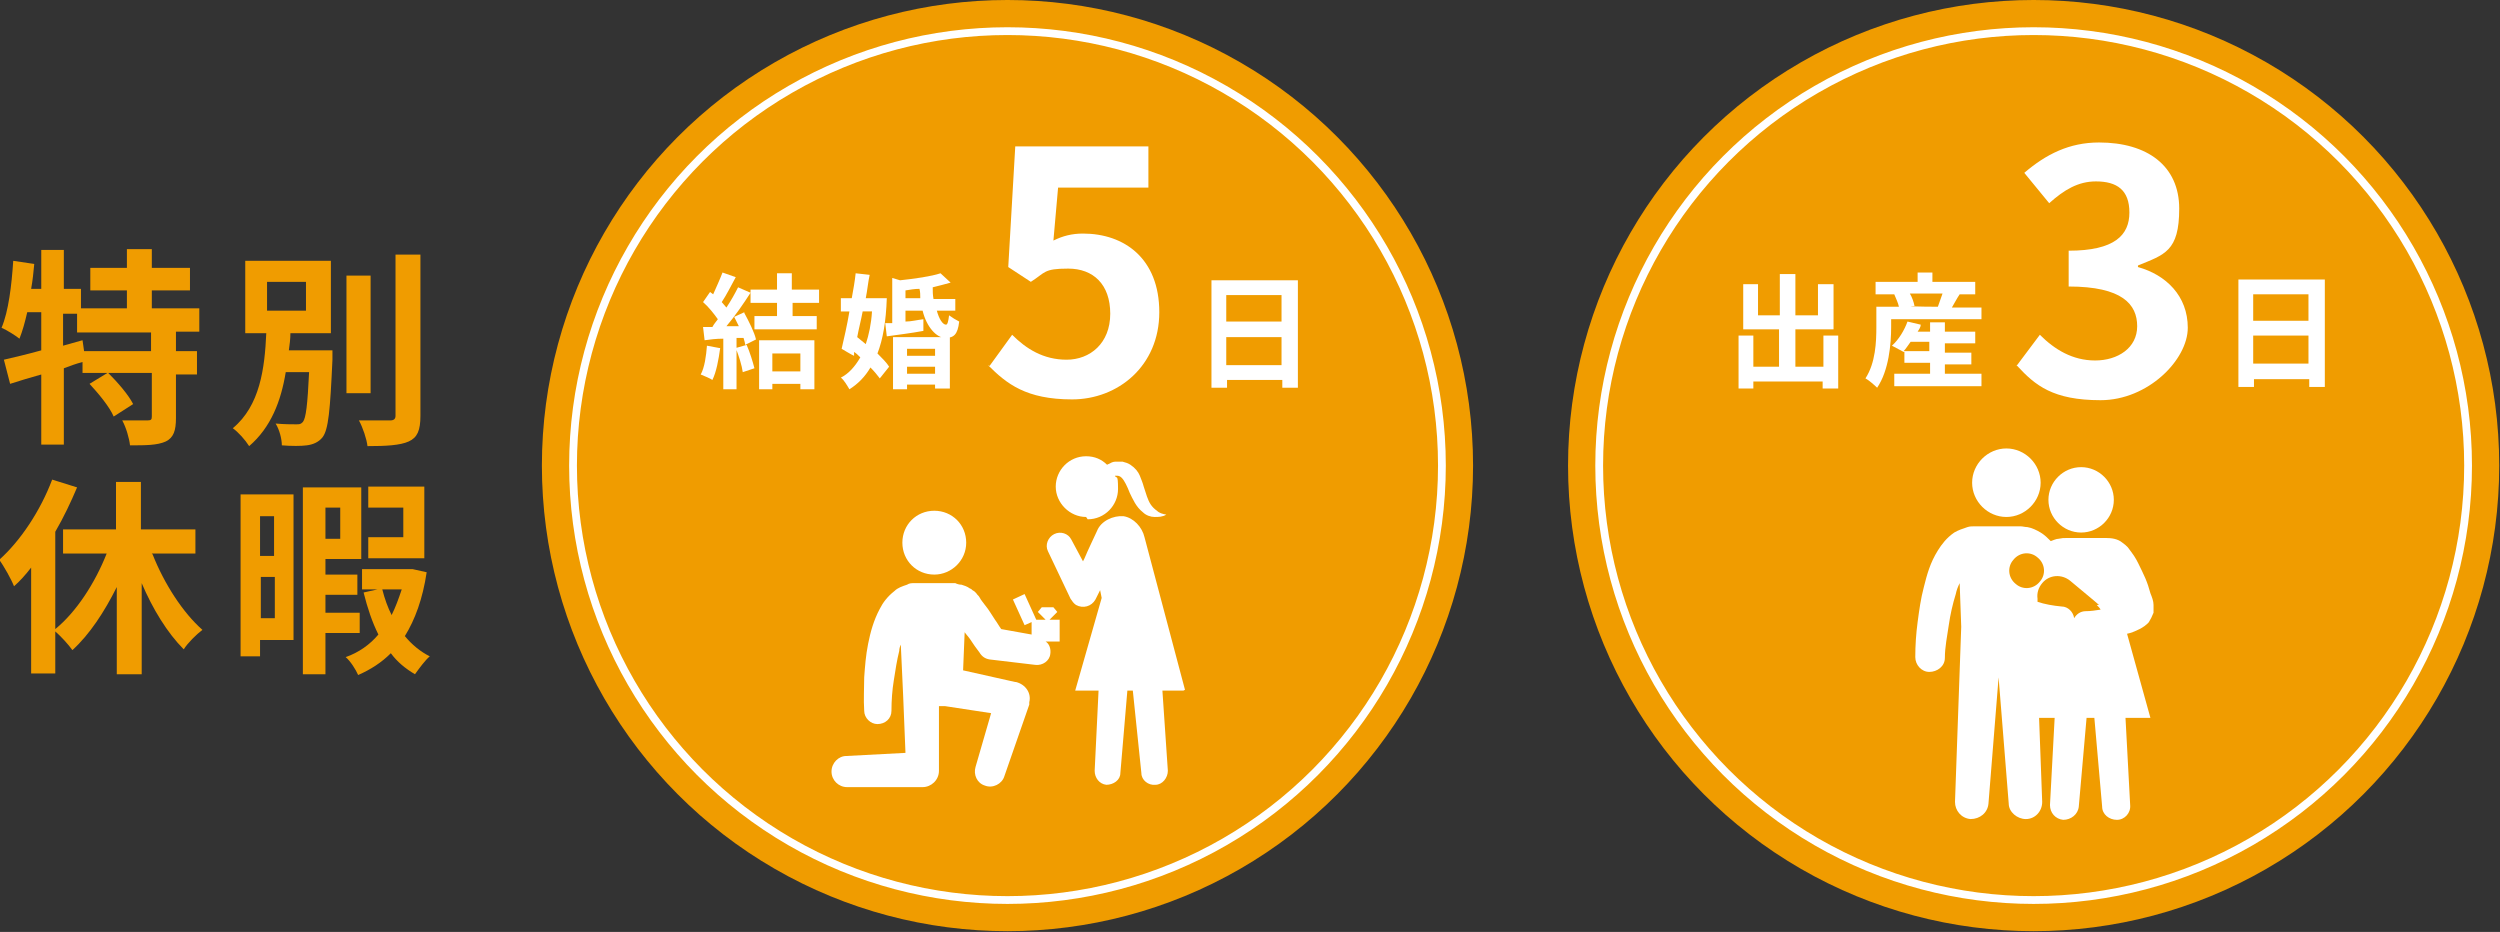 <?xml version="1.0" encoding="UTF-8"?><svg id="_アミ" xmlns="http://www.w3.org/2000/svg" width="321.1" height="119.7" viewBox="0 0 321.1 119.7"><rect x="0" y="0" width="321.1" height="119.7" fill="#333333" stroke="none"/><circle cx="129.4" cy="59.8" r="59.8" style="fill:#f09c00;"/><circle cx="129.4" cy="59.8" r="55.8" style="fill:#f09c00; stroke:#fff;"/><path d="M92.5,44.7c-.2,1.5-.5,3.1-1,4.1-.3-.2-1-.5-1.5-.7.5-.9.7-2.4.8-3.7l1.6.3ZM95.6,40.2c.6,1.1,1.3,2.5,1.5,3.4l-1.4.7c0-.3-.1-.5-.2-.9h-.9v6.6h-1.7v-6.5c-.9,0-1.7.1-2.4.2l-.2-1.7h1.2c.2-.4.5-.7.7-1-.5-.7-1.2-1.6-1.9-2.2l.9-1.3c.1.1.3.2.4.3.4-.9.9-2,1.2-2.8l1.7.6c-.6,1.1-1.2,2.3-1.8,3.2.2.2.4.5.6.7.6-.9,1.1-1.8,1.5-2.6l1.6.7c-.9,1.4-2,3-3.1,4.3h1.6c-.2-.4-.4-.8-.6-1.2l1.3-.6ZM95.9,44.3c.4.9.8,2.2,1,3l-1.5.5c-.1-.8-.5-2.1-.9-3.1l1.4-.4ZM101.8,38.9v1.7h3.1v1.7h-8v-1.7h2.9v-1.7h-3.4v-1.7h3.4v-2.1h1.9v2.1h3.5v1.7h-3.5ZM97.4,43.7h7.2v6.3h-1.8v-.7h-3.6v.7h-1.7v-6.3ZM99.2,45.4v2.3h3.6v-2.3h-3.6Z" style="fill:#fff;"/><path d="M113.9,38.3c-.1,3-.5,5.3-1.2,7.1.6.6,1.2,1.2,1.5,1.7l-1.2,1.5c-.3-.4-.7-.9-1.2-1.4-.7,1.2-1.6,2.1-2.7,2.8-.3-.5-.7-1.2-1.1-1.5,1-.5,1.8-1.4,2.5-2.6-.3-.3-.5-.5-.8-.7v.5c-.1,0-1.6-.9-1.6-.9.3-1.3.7-3,1-4.8h-1.1v-1.7h1.4c.2-1.1.4-2.2.5-3.2l1.8.2c-.2.9-.3,2-.5,3h1.6s1.1,0,1.1,0ZM110.8,40c-.2,1.1-.5,2.2-.7,3.3.4.3.7.6,1.1.9.4-1.2.7-2.6.8-4.2h-1.2ZM120.3,39.8c.3,1.2.8,1.9,1.2,1.9.2,0,.3-.4.4-1.2.4.3.9.6,1.3.8-.2,1.7-.7,2.1-1.8,2.1s-2.4-1.4-2.9-3.5h-2.2v1.4c.7,0,1.5-.2,2.3-.3v1.5c-1.6.3-3.3.5-4.7.7l-.2-1.7h.9v-5.8l1,.3c1.9-.2,4-.5,5.2-.9l1.3,1.2c-.7.2-1.5.4-2.3.6,0,.5,0,1,.1,1.5h2.8v1.5h-2.5ZM114.7,43.3h7.3v6.6h-1.9v-.5h-3.6v.6h-1.8v-6.6ZM118.2,38.3c0-.4,0-.8-.1-1.2-.6,0-1.2.1-1.8.2v1h1.9ZM116.5,44.8v.9h3.6v-.9h-3.6ZM120.1,48v-.9h-3.6v.9h3.6Z" style="fill:#fff;"/><path d="M127.1,47l2.9-4c1.8,1.8,4,3.2,7,3.2s5.6-2.1,5.6-5.9-2.2-5.8-5.4-5.8-2.9.5-4.8,1.7l-2.9-1.9.9-15.5h17.1v5.3h-11.6l-.6,6.8c1.2-.6,2.4-.9,3.8-.9,5.3,0,9.8,3.2,9.8,10.1s-5.3,11.2-11.2,11.2-8.4-2-10.8-4.4Z" style="fill:#fff;"/><path d="M166.7,36v13.8h-2v-1h-7.1v1h-2v-13.8h11.1ZM157.5,37.9v3.4h7.1v-3.4h-7.1ZM164.6,46.9v-3.6h-7.1v3.6h7.1Z" style="fill:#fff;"/><path d="M120,73.8c2.2,0,4.1-1.8,4.1-4.1s-1.8-4.1-4.1-4.1-4.1,1.8-4.1,4.1,1.8,4.1,4.1,4.1ZM136.1,79.6h-1.3l1-1-.5-.6h-1.5l-.5.6,1,1h-1.2l-1.5-3.3-1.5.7,1.5,3.3.9-.4v1.6l-3.9-.7c-.3-.4-.5-.8-.8-1.2-.4-.6-.8-1.3-1.3-1.9-.2-.3-.5-.6-.7-1-.1-.2-.3-.3-.4-.5l-.2-.2s-.1-.1-.3-.2c-.1-.1-.2-.2-.3-.2-.4-.3-.8-.4-1.1-.5-.3,0-.6-.1-.8-.2-.3,0-.7,0-1,0,0,0,0,0,0,0h-4s0,0,0,0c-.1,0-.2,0-.3,0-.3,0-.6,0-.9.2-.6.2-1.2.4-1.6.8-.9.7-1.5,1.5-1.9,2.3-.8,1.5-1.2,3-1.5,4.5-.3,1.5-.4,2.9-.5,4.3,0,1.4-.1,2.8,0,4.3,0,.9.8,1.7,1.7,1.7,1,0,1.8-.7,1.8-1.7h0c0-1.3.1-2.7.3-3.9.2-1.3.4-2.6.7-3.8,0-.3.1-.6.2-.8l.3,6.5.3,7.4-7.6.4c-1,0-1.9.9-1.9,2,0,1.1.9,2,2,2h9.7c1.1,0,2.1-.9,2.1-2.1h0c0,0,0-8.3,0-8.3h.8l5.9.9-2,6.9c-.3,1,.2,2.1,1.2,2.4,1,.4,2.2-.2,2.5-1.2l3.2-9.2c0,0,0-.2,0-.3.3-1.2-.5-2.3-1.7-2.6h-.1s-6.7-1.5-6.7-1.5l.2-4.9c.2.3.5.6.7.9.4.6.8,1.2,1.2,1.7h0c.3.5.7.8,1.3.9l5.9.7c.9.1,1.8-.5,1.9-1.4.1-.6-.1-1.3-.6-1.6h1.8v-2.5Z" style="fill:#fff;"/><path d="M139.7,66.7c2.2,0,3.9-1.8,3.9-3.9s-.2-1.2-.4-1.7c.1,0,.2,0,.3,0,.3,0,.5.2.6.3.3.3.7,1.1,1,1.9.4.8.8,1.8,1.7,2.5.4.4,1,.6,1.5.6.5,0,1,0,1.5-.3-.5-.1-.9-.2-1.2-.5-.3-.2-.6-.5-.8-.8-.4-.6-.6-1.4-.9-2.3-.1-.4-.3-.9-.5-1.4-.2-.5-.6-1-1.2-1.4-.3-.2-.6-.3-1-.4-.3,0-.7,0-1,0-.3,0-.6.2-.8.3,0,0-.1,0-.2.1-.7-.7-1.6-1.1-2.7-1.1-2.2,0-3.9,1.8-3.9,3.9s1.8,3.9,3.9,3.9ZM152.2,88.6l-5.2-19.6c-.3-1.3-1.4-2.5-2.7-2.7-1.3-.1-2.9.6-3.4,1.9-.5,1.1-1.1,2.3-1.6,3.5l-.2.4-1.5-2.8c-.4-.8-1.4-1.1-2.2-.7-.8.4-1.2,1.4-.8,2.2l2.9,6.1c.2.3.4.6.7.8.9.5,2,.2,2.5-.7h0c0,0,.6-1.2.6-1.2l.2,1-3.4,11.9h3l-.5,10.3c0,.9.6,1.7,1.5,1.8.9,0,1.8-.6,1.8-1.5l.9-10.6h.7l1.1,10.6c0,.9.9,1.6,1.8,1.5.9,0,1.6-.9,1.6-1.8l-.7-10.3h2.7Z" style="fill:#fff;"/><path d="M22.6,42.7v2.4h2.7v3h-2.7v5.6c0,1.6-.3,2.5-1.3,3-1.1.5-2.6.5-4.6.5-.1-.9-.5-2.3-1-3.2,1.3,0,2.8,0,3.2,0,.5,0,.6-.1.6-.5v-5.6h-5.6c1.2,1.2,2.6,2.8,3.2,4l-2.5,1.6c-.5-1.2-1.9-2.9-3.1-4.2l2.3-1.4h-3.2v-1.4c-.8.2-1.6.5-2.4.8v9.8h-2.9v-9c-1.4.4-2.8.8-4,1.2l-.8-3.1c1.3-.3,3-.7,4.8-1.2v-4.9h-1.8c-.3,1.3-.6,2.4-1,3.4-.5-.4-1.6-1.1-2.3-1.4.9-2.1,1.3-5.5,1.5-8.6l2.7.4c-.1,1.1-.2,2.1-.4,3.2h1.3v-5h2.9v5h2.2v2.5h5.9v-2.3h-4.7v-2.9h4.7v-2.4h3.2v2.4h4.9v2.9h-4.9v2.3h6.1v3h-3ZM19.4,42.7h-9.5v-2.4h-1.8v4.1l2.5-.7.2,1.4h8.6v-2.4Z" style="fill:#f09c00;"/><path d="M42.7,45s0,.8,0,1.2c-.3,6.5-.5,9-1.3,10-.5.6-1.2.9-2,1-.7.1-2,.1-3.2,0,0-.8-.3-2-.8-2.8,1.1.1,2.1.1,2.6.1s.6,0,.9-.3c.4-.5.6-2.2.8-6.4h-3c-.6,3.7-1.9,7.1-4.7,9.5-.5-.8-1.4-1.8-2.1-2.3,3.5-2.9,4.1-7.7,4.3-12.2h-2.7v-9.3h11v9.3h-5.2c0,.7-.1,1.5-.2,2.2h5.6ZM34.3,39.9h5v-3.7h-5v3.7ZM47.6,50.5h-3.1v-15.1h3.1v15.1ZM54,32.7v20.7c0,1.9-.4,2.8-1.5,3.3-1.1.5-2.9.6-5.3.6-.1-.9-.6-2.4-1.1-3.3,1.7,0,3.5,0,4,0s.7-.2.7-.6v-20.7h3.2Z" style="fill:#f09c00;"/><path d="M19.6,71.2c1.5,3.8,3.9,7.5,6.4,9.7-.8.6-1.9,1.7-2.4,2.5-2.1-2.1-4-5.2-5.4-8.5v11.7h-3.2v-11.2c-1.6,3.2-3.5,6.1-5.7,8.1-.5-.7-1.4-1.7-2.2-2.4v5.4h-3.1v-13.6c-.7.9-1.4,1.7-2.2,2.4-.3-.8-1.3-2.6-1.9-3.4,2.7-2.4,5.3-6.3,6.8-10.3l3.2,1c-.8,1.9-1.7,3.8-2.8,5.7v12.5c2.7-2.2,5.1-5.9,6.6-9.7h-5.6v-3.1h6.8v-6.1h3.2v6.1h7v3.1h-5.6Z" style="fill:#f09c00;"/><path d="M37.8,82.2h-4.4v2.1h-2.5v-20.8h6.8v18.7ZM33.4,66.3v5.1h1.8v-5.1h-1.8ZM35.3,79.4v-5.3h-1.8v5.3h1.8ZM41.8,81.4v5.2h-2.9v-24h7.5v9.2h-4.6v2h4.1v2.6h-4.1v2.3h4.4v2.6h-4.4ZM41.8,65.2v4h1.9v-4h-1.9ZM54.8,73.5c-.5,3.4-1.5,6.1-2.8,8.2.9,1.1,2,2,3.2,2.6-.6.5-1.4,1.6-1.9,2.3-1.2-.7-2.3-1.6-3.1-2.7-1.2,1.2-2.6,2.1-4.2,2.8-.3-.7-1-1.8-1.6-2.3,1.7-.6,3.1-1.6,4.2-2.9-.8-1.6-1.4-3.4-1.9-5.4l1.8-.4h-2v-2.6h6.5c0,0,1.8.4,1.8.4ZM54.5,71.7h-7.2v-2.7h4.5v-3.8h-4.5v-2.7h7.2v9.1ZM49.1,75.7c.3,1.2.7,2.3,1.2,3.3.5-1,.9-2.1,1.3-3.3h-2.4Z" style="fill:#f09c00;"/><circle cx="261.2" cy="59.8" r="59.8" style="fill:#f09c00;"/><circle cx="261.2" cy="59.8" r="55.8" style="fill:#f09c00; stroke:#fff;"/><path d="M236.1,43.1v6.8h-2v-.9h-8.9v.9h-1.9v-6.8h1.9v4h3.3v-4.8h-4.6v-5.8h1.9v4h2.8v-5.3h2v5.3h2.9v-4h2v5.8h-4.9v4.8h3.6v-4h2Z" style="fill:#fff;"/><path d="M254.5,39.4v1.6h-11.6v1c0,2.2-.3,5.6-1.8,7.8-.3-.3-1.1-1-1.5-1.2,1.3-2,1.4-4.7,1.4-6.6v-2.6h2.9c-.1-.5-.4-1.1-.6-1.6h.4c0,0-2.8,0-2.8,0v-1.6h5.4v-1.2h1.9v1.2h5.5v1.6h-2c-.4.6-.7,1.2-1,1.7h3.8ZM249.7,48h4.8v1.6h-11.2v-1.6h4.6v-1.4h-3.3v-1.4h-.1c-.4-.2-1.1-.6-1.5-.8.9-.8,1.6-2,2-3.1l1.7.4c0,.3-.2.6-.4.9h1.6v-1.2h1.9v1.2h3.9v1.5h-3.9v1.2h3.4v1.5h-3.4v1.4ZM247.8,45.1v-1.2h-2.4c-.3.4-.6.9-.9,1.2h3.3ZM245.3,37.7c.3.5.5,1.1.6,1.6h-.5c0,.1,3.8.1,3.8.1h-.3c.2-.5.4-1.2.6-1.7h-4.2Z" style="fill:#fff;"/><path d="M259,47l3-4c1.9,1.9,4.2,3.3,7.1,3.3s5.4-1.6,5.4-4.4-1.9-5.1-8.8-5.1v-4.6c5.9,0,7.8-2,7.8-4.9s-1.6-4-4.3-4c-2.3,0-4.1,1.1-6,2.8l-3.2-3.9c2.8-2.4,5.8-3.9,9.6-3.9,6.2,0,10.3,3,10.3,8.5s-1.9,5.9-5.3,7.3v.2c3.6,1,6.4,3.7,6.4,7.8s-5.1,9.3-11.2,9.3-8.4-1.9-10.7-4.4Z" style="fill:#fff;"/><path d="M298.6,35.9v13.8h-2v-1h-7.1v1h-2v-13.8h11.1ZM289.4,37.8v3.4h7.1v-3.4h-7.1ZM296.5,46.7v-3.6h-7.1v3.6h7.1Z" style="fill:#fff;"/><path d="M257.7,66.4c2.4,0,4.4-2,4.4-4.4s-2-4.4-4.4-4.4-4.4,2-4.4,4.4,2,4.4,4.4,4.4Z" style="fill:#fff;"/><path d="M267.3,68.4c2.3,0,4.2-1.9,4.2-4.2s-1.9-4.2-4.2-4.2-4.2,1.9-4.2,4.2,1.9,4.2,4.2,4.2Z" style="fill:#fff;"/><path d="M276,79.9c.2-.3.4-.7.6-1.2,0-.2,0-.5,0-.7,0-.1,0-.2,0-.3,0-.5-.2-1-.4-1.5-.1-.3-.2-.7-.3-1-.2-.6-.5-1.3-.8-1.9-.3-.6-.6-1.3-1-1.9-.2-.3-.5-.7-.8-1.1-.2-.2-.4-.4-.7-.6-.6-.5-1.4-.6-2.1-.6h-5c-.5,0-.6,0-1.1.1-.3,0-.7.2-1,.3-.4-.4-.8-.8-1.3-1.1-.5-.3-1.1-.6-1.7-.7-.3,0-.6-.1-.9-.1-.2,0-.4,0-.6,0h0s0,0,0,0h-4.7s0,0,0,0h0c-.2,0-.4,0-.6,0-.3,0-.6,0-.9.1-.6.2-1.2.4-1.7.7-1,.7-1.6,1.5-2.1,2.3-1,1.6-1.4,3.1-1.8,4.7-.4,1.5-.6,3-.8,4.5-.2,1.5-.3,3-.3,4.5,0,1,.8,1.9,1.8,1.9,1,0,2-.7,2-1.8h0c0-1.4.3-2.8.5-4.2.2-1.4.5-2.7.9-4,.1-.5.3-1,.5-1.4l.2,5.6-.8,22.5c0,1.1.8,2.1,2,2.2,1.2,0,2.2-.8,2.3-2l1.3-16.2,1.3,16.2c0,1.1,1.1,2,2.2,2,1.2,0,2.1-1,2.1-2.2l-.4-10.8h2l-.6,11.2c0,1,.7,1.8,1.7,1.9,1,0,1.9-.7,2-1.7l1-11.4h1l1,11.4c0,1,.9,1.7,1.9,1.7,1,0,1.8-.9,1.7-1.9l-.6-11.2h3.2l-3-10.8c.5-.1,1-.3,1.6-.6.4-.2.9-.5,1.4-1.1Z" style="fill:#fff;"/><path d="M269.6,77.7l-.7-.6-3-2.5c-1.1-.9-2.7-.8-3.6.3-.5.6-.7,1.3-.6,2,0,.1,0,.3,0,.4.9.3,2,.5,3.1.6h0c.8,0,1.5.7,1.6,1.5.3-.5.8-.9,1.5-.9h0c.6,0,1.3-.1,1.9-.2-.1-.2-.3-.4-.5-.6ZM261.7,71.6c-.9-.8-2.3-.7-3.1.3-.8.9-.7,2.3.3,3.1.9.8,2.3.7,3.1-.3.8-.9.7-2.3-.3-3.1Z" style="fill:#f09c00;"/></svg>
